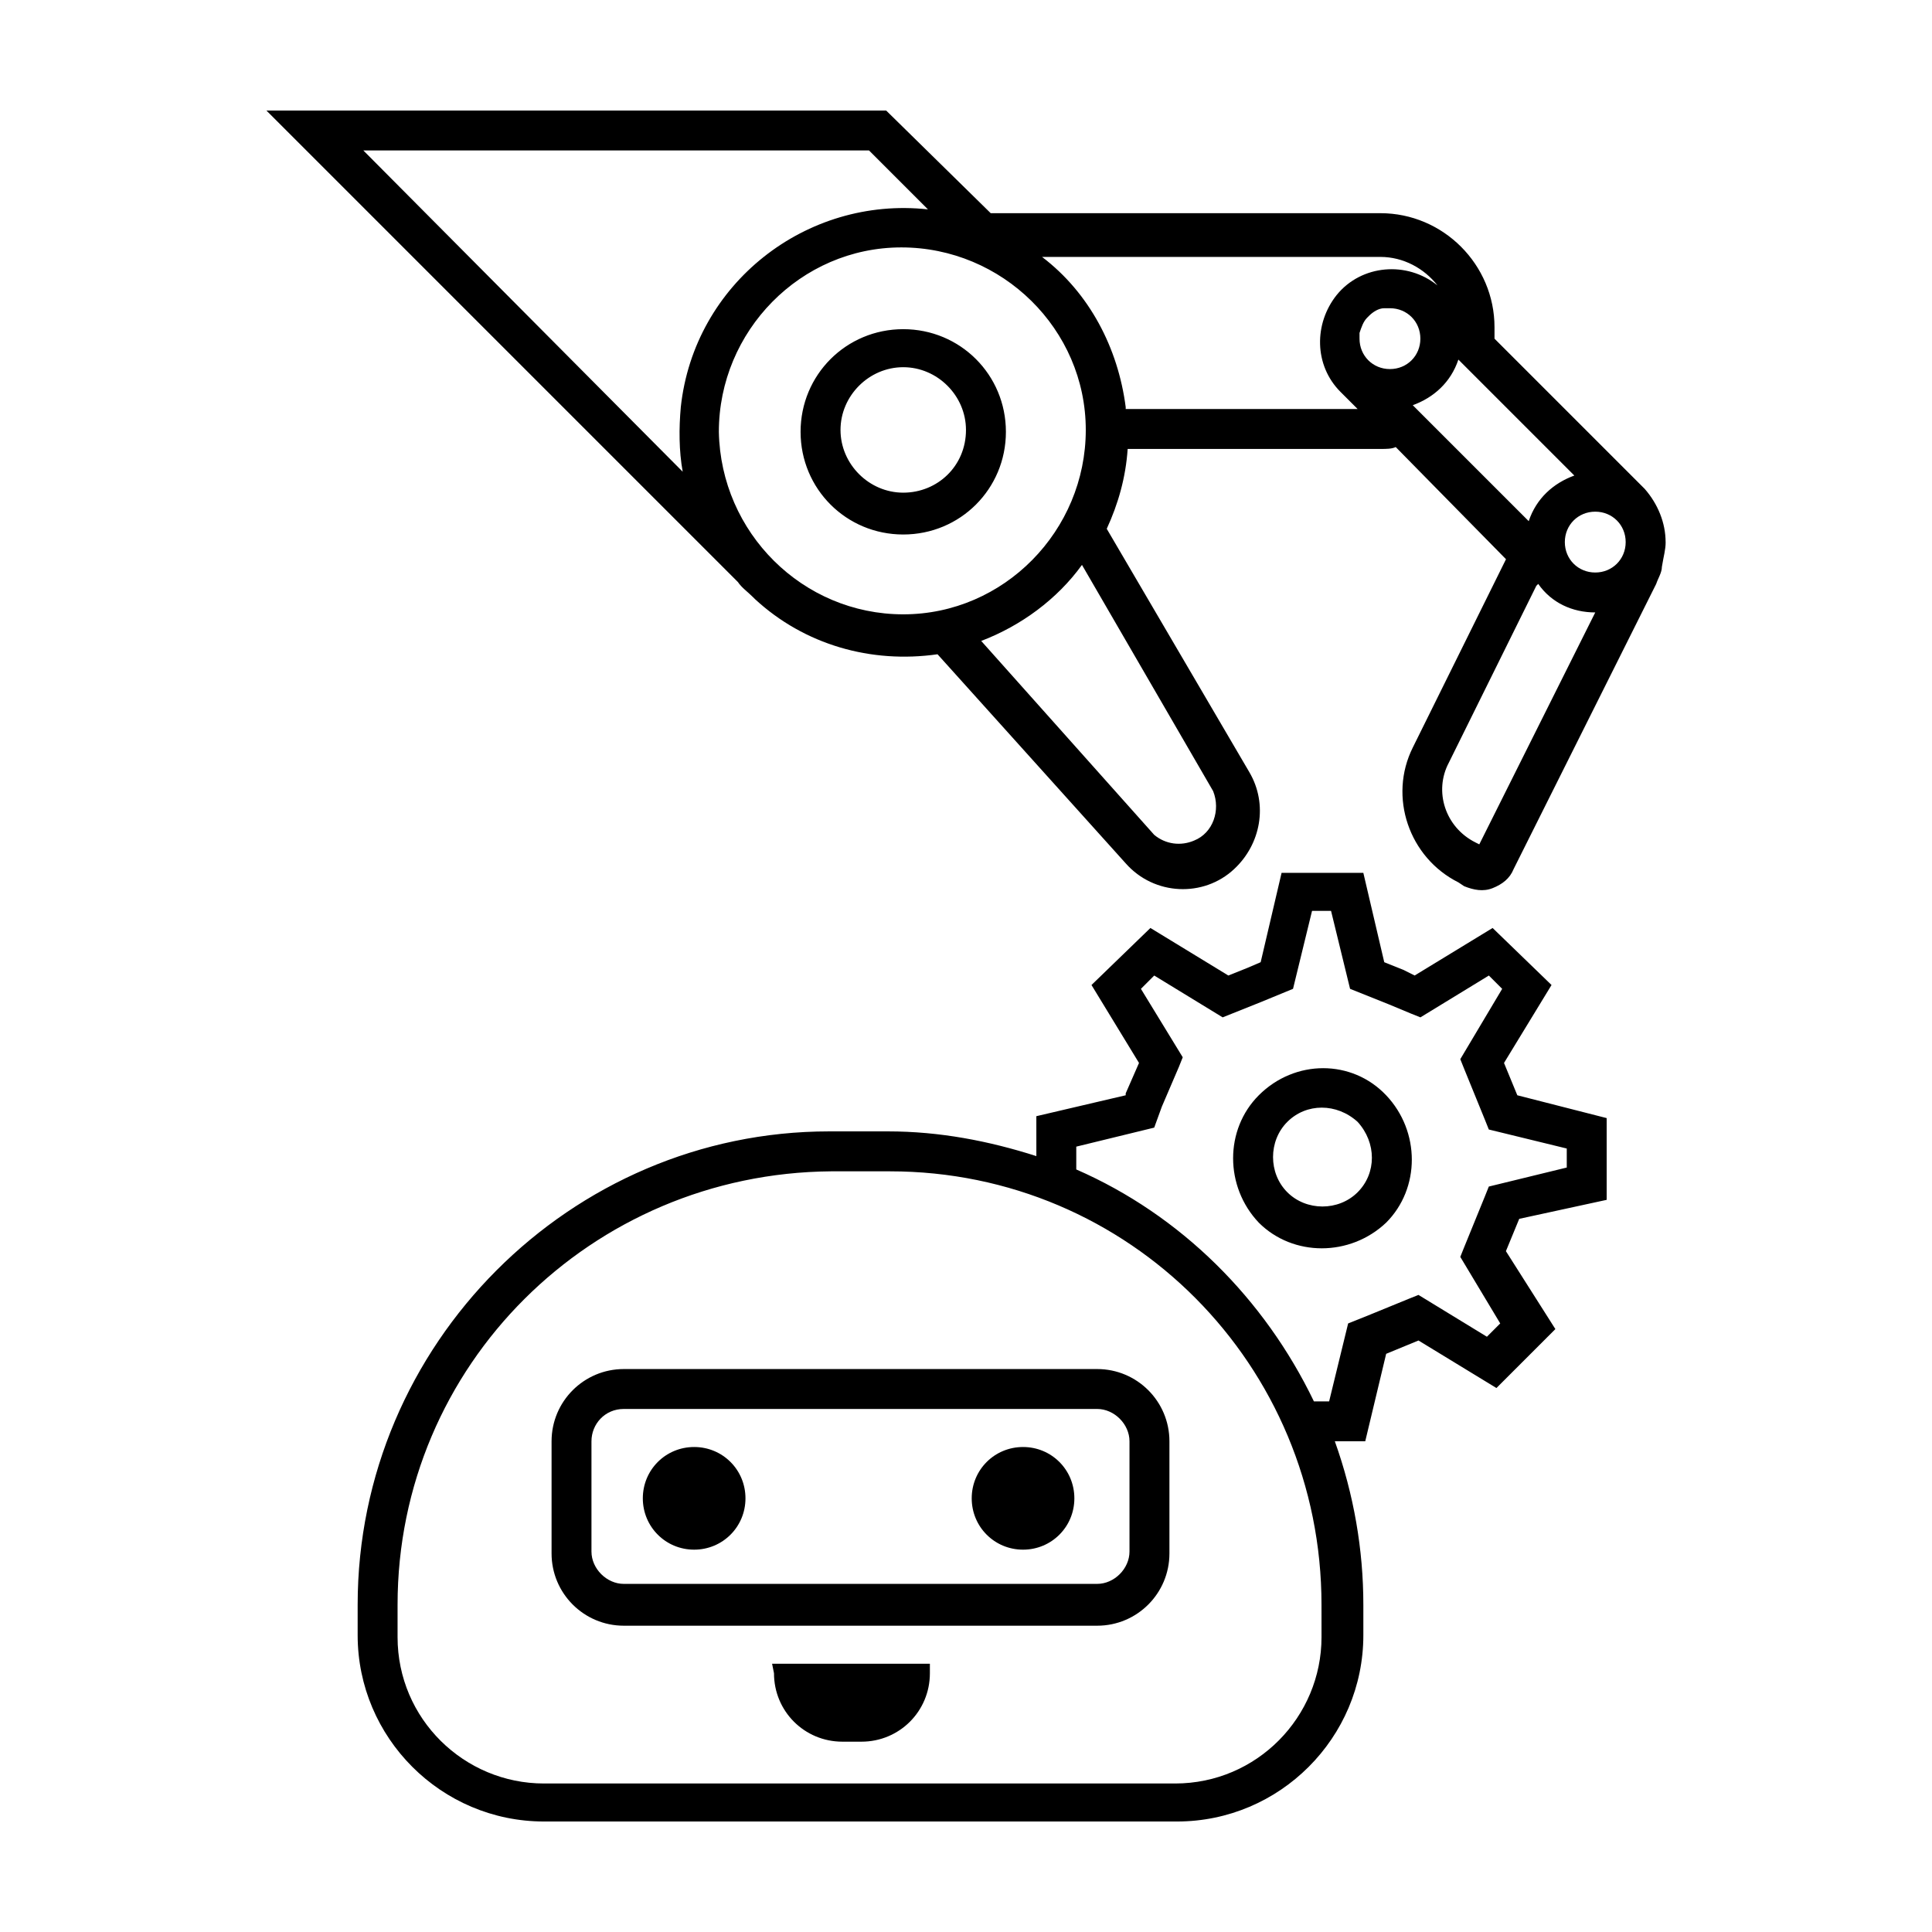 <?xml version="1.0" encoding="UTF-8"?>
<!-- Uploaded to: ICON Repo, www.svgrepo.com, Generator: ICON Repo Mixer Tools -->
<svg fill="#000000" width="800px" height="800px" version="1.1" viewBox="144 144 512 512" xmlns="http://www.w3.org/2000/svg">
 <path d="m477.59 434.26c-9.07 9.07-9.07 24.184 0 33.754 9.07 9.07 24.184 9.07 33.754 0 9.07-9.07 9.07-24.184 0-33.754-9.066-9.574-24.184-9.574-33.754 0zm26.199 25.695c-5.039 5.039-13.602 5.039-18.641 0-5.039-5.039-5.039-13.602 0-18.641 5.039-5.039 13.098-5.039 18.641 0 5.035 5.539 5.035 13.602 0 18.641zm65.996 2.016v-21.664l-23.68-6.047-3.527-8.566 12.594-20.656-15.617-15.113-20.656 12.594-3.019-1.508-5.039-2.016-5.543-23.68h-21.664l-5.543 23.68-3.527 1.512-5.039 2.016-20.652-12.598-15.617 15.113 12.594 20.656-3.527 8.062v0.504l-23.68 5.543 0.004 10.578c-12.594-4.031-25.695-6.551-39.297-6.551h-15.617c-68.52 0-124.95 56.43-124.95 125.45v8.062c0 27.207 22.168 49.375 49.375 49.375h167.77c27.207 0 49.375-22.168 49.375-49.375v-8.062c0-14.609-2.519-29.223-7.559-43.328h8.062l5.543-23.176 8.566-3.527 20.656 12.594 15.621-15.621-13.109-20.648 3.527-8.566zm-75.57 115.88c0 21.16-17.129 38.793-38.793 38.793h-167.27c-21.16 0-38.793-17.129-38.793-38.793v-8.566c0-63.48 51.387-114.36 114.87-114.87h15.621c63.48 0 114.36 51.387 114.36 114.87zm47.359-83.129-3.527 3.527-18.137-11.082-2.519 1.008-11.082 4.535-5.039 2.016-5.039 20.656h-4.031c-13.098-27.207-35.266-49.375-62.977-61.465v-6.047l20.656-5.039 2.016-5.543 4.535-10.578 1.008-2.519-11.082-18.137 3.527-3.527 18.137 11.082 10.078-4.031 8.566-3.527 5.039-20.656h5.039l5.039 20.656 10.078 4.031 6.047 2.519 2.519 1.008 18.137-11.082 3.527 3.527-11.098 18.637 1.008 2.519 5.543 13.602 1.008 2.519 20.656 5.039v5.039l-20.656 5.039-1.008 2.519-5.543 13.602-1.008 2.519zm-106.81 12.09h-125.45c-10.578 0-19.145 8.566-19.145 19.145v29.727c0 10.578 8.566 19.145 19.145 19.145h125.45c10.578 0 19.145-8.566 19.145-19.145v-29.727c0-10.578-8.566-19.145-19.145-19.145zm8.562 48.367c0 4.535-4.031 8.566-8.566 8.566h-125.45c-4.535 0-8.566-4.031-8.566-8.566v-29.223c0-4.535 3.527-8.566 8.566-8.566h125.45c4.535 0 8.566 4.031 8.566 8.566zm-101.77-14.105c0 7.559-6.047 13.602-13.602 13.602s-13.602-6.047-13.602-13.602c0-7.559 6.047-13.602 13.602-13.602 7.559-0.004 13.602 6.043 13.602 13.602zm87.16 0c0 7.559-6.047 13.602-13.602 13.602-7.559 0-13.602-6.047-13.602-13.602 0-7.559 6.047-13.602 13.602-13.602 7.559-0.004 13.602 6.043 13.602 13.602zm-80.105 43.832h41.816v2.519c0 10.078-8.062 18.137-18.137 18.137h-5.039c-10.078 0-18.137-8.062-18.137-18.137zm236.79-297.25c0-5.039-2.016-10.078-5.543-14.105l-39.801-39.801v-2.016-1.008c0-16.625-13.602-30.23-30.23-30.23h-103.28l-27.707-27.203h-164.24l124.95 124.95c1.008 1.512 2.519 2.519 4.031 4.031l0.504 0.504c13.098 12.09 30.73 17.129 48.367 14.609l49.879 55.418c7.559 8.566 20.656 9.07 28.719 1.512 7.055-6.551 9.07-17.129 4.031-25.695l-37.785-64.488c3.023-6.551 5.039-13.602 5.543-21.16h67.008c1.512 0 3.023 0 4.031-0.504l29.223 29.727-24.688 49.879c-6.551 13.098-1.008 29.223 12.09 35.77l1.512 1.008c2.519 1.008 5.039 1.512 7.559 0.504 2.519-1.008 4.535-2.519 5.543-5.039l37.785-75.57c0.504-1.512 1.512-3.023 1.512-4.535 0.492-3.023 0.996-4.535 0.996-6.551zm-18.645-8.059c4.535 0 8.062 3.527 8.062 8.062s-3.527 8.062-8.062 8.062c-4.535 0-8.062-3.527-8.062-8.062 0.004-4.539 3.531-8.062 8.062-8.062zm-54.41-37.789c-4.535 0-8.062-3.527-8.062-8.062v-1.512c0.504-1.512 1.008-3.023 2.016-4.031l0.504-0.504c1.008-1.008 2.519-2.016 4.031-2.016h1.512c4.535 0 8.062 3.527 8.062 8.062 0 4.539-3.527 8.062-8.062 8.062zm-272.06-57.938h134.01l15.617 15.617c-32.242-3.527-61.969 19.648-65.496 52.395-0.504 5.543-0.504 11.586 0.504 17.129zm94.215 74.566c0-26.703 21.664-48.871 48.367-48.871s48.871 21.664 48.871 48.367-21.664 48.871-48.367 48.871c-26.703-0.004-48.367-21.668-48.871-48.367zm130.99 95.219c2.016 5.039 0 11.082-5.039 13.098-3.527 1.512-7.559 1.008-10.578-1.512l-45.848-51.387c10.578-4.031 20.152-11.082 26.703-20.152zm-23.172-101.77c-2.016-15.617-9.574-30.23-22.168-39.801h89.68c6.047 0 11.586 3.023 15.113 7.559-8.062-6.551-20.152-5.543-26.703 2.519-6.047 7.559-6.047 18.641 1.008 25.695l4.535 4.535-61.465-0.004zm76.074-0.504c5.543-2.016 10.078-6.047 12.09-12.09l30.73 30.73c-5.543 2.016-10.078 6.047-12.09 12.09zm17.633 116.38-1.008-0.504c-8.062-4.031-11.082-13.602-7.055-21.16l23.176-46.852 0.504-0.504c3.527 5.039 9.07 7.559 15.113 7.559zm-152.66-136.53c-15.113 0-27.207 12.09-27.207 27.207 0 15.113 12.09 27.207 27.207 27.207 15.113 0 27.207-12.09 27.207-27.207 0-15.117-12.09-27.207-27.207-27.207zm0 43.328c-9.07 0-16.625-7.559-16.625-16.625 0-9.07 7.559-16.625 16.625-16.625 9.07 0 16.625 7.559 16.625 16.625 0.004 9.57-7.555 16.625-16.625 16.625z"/>
</svg>